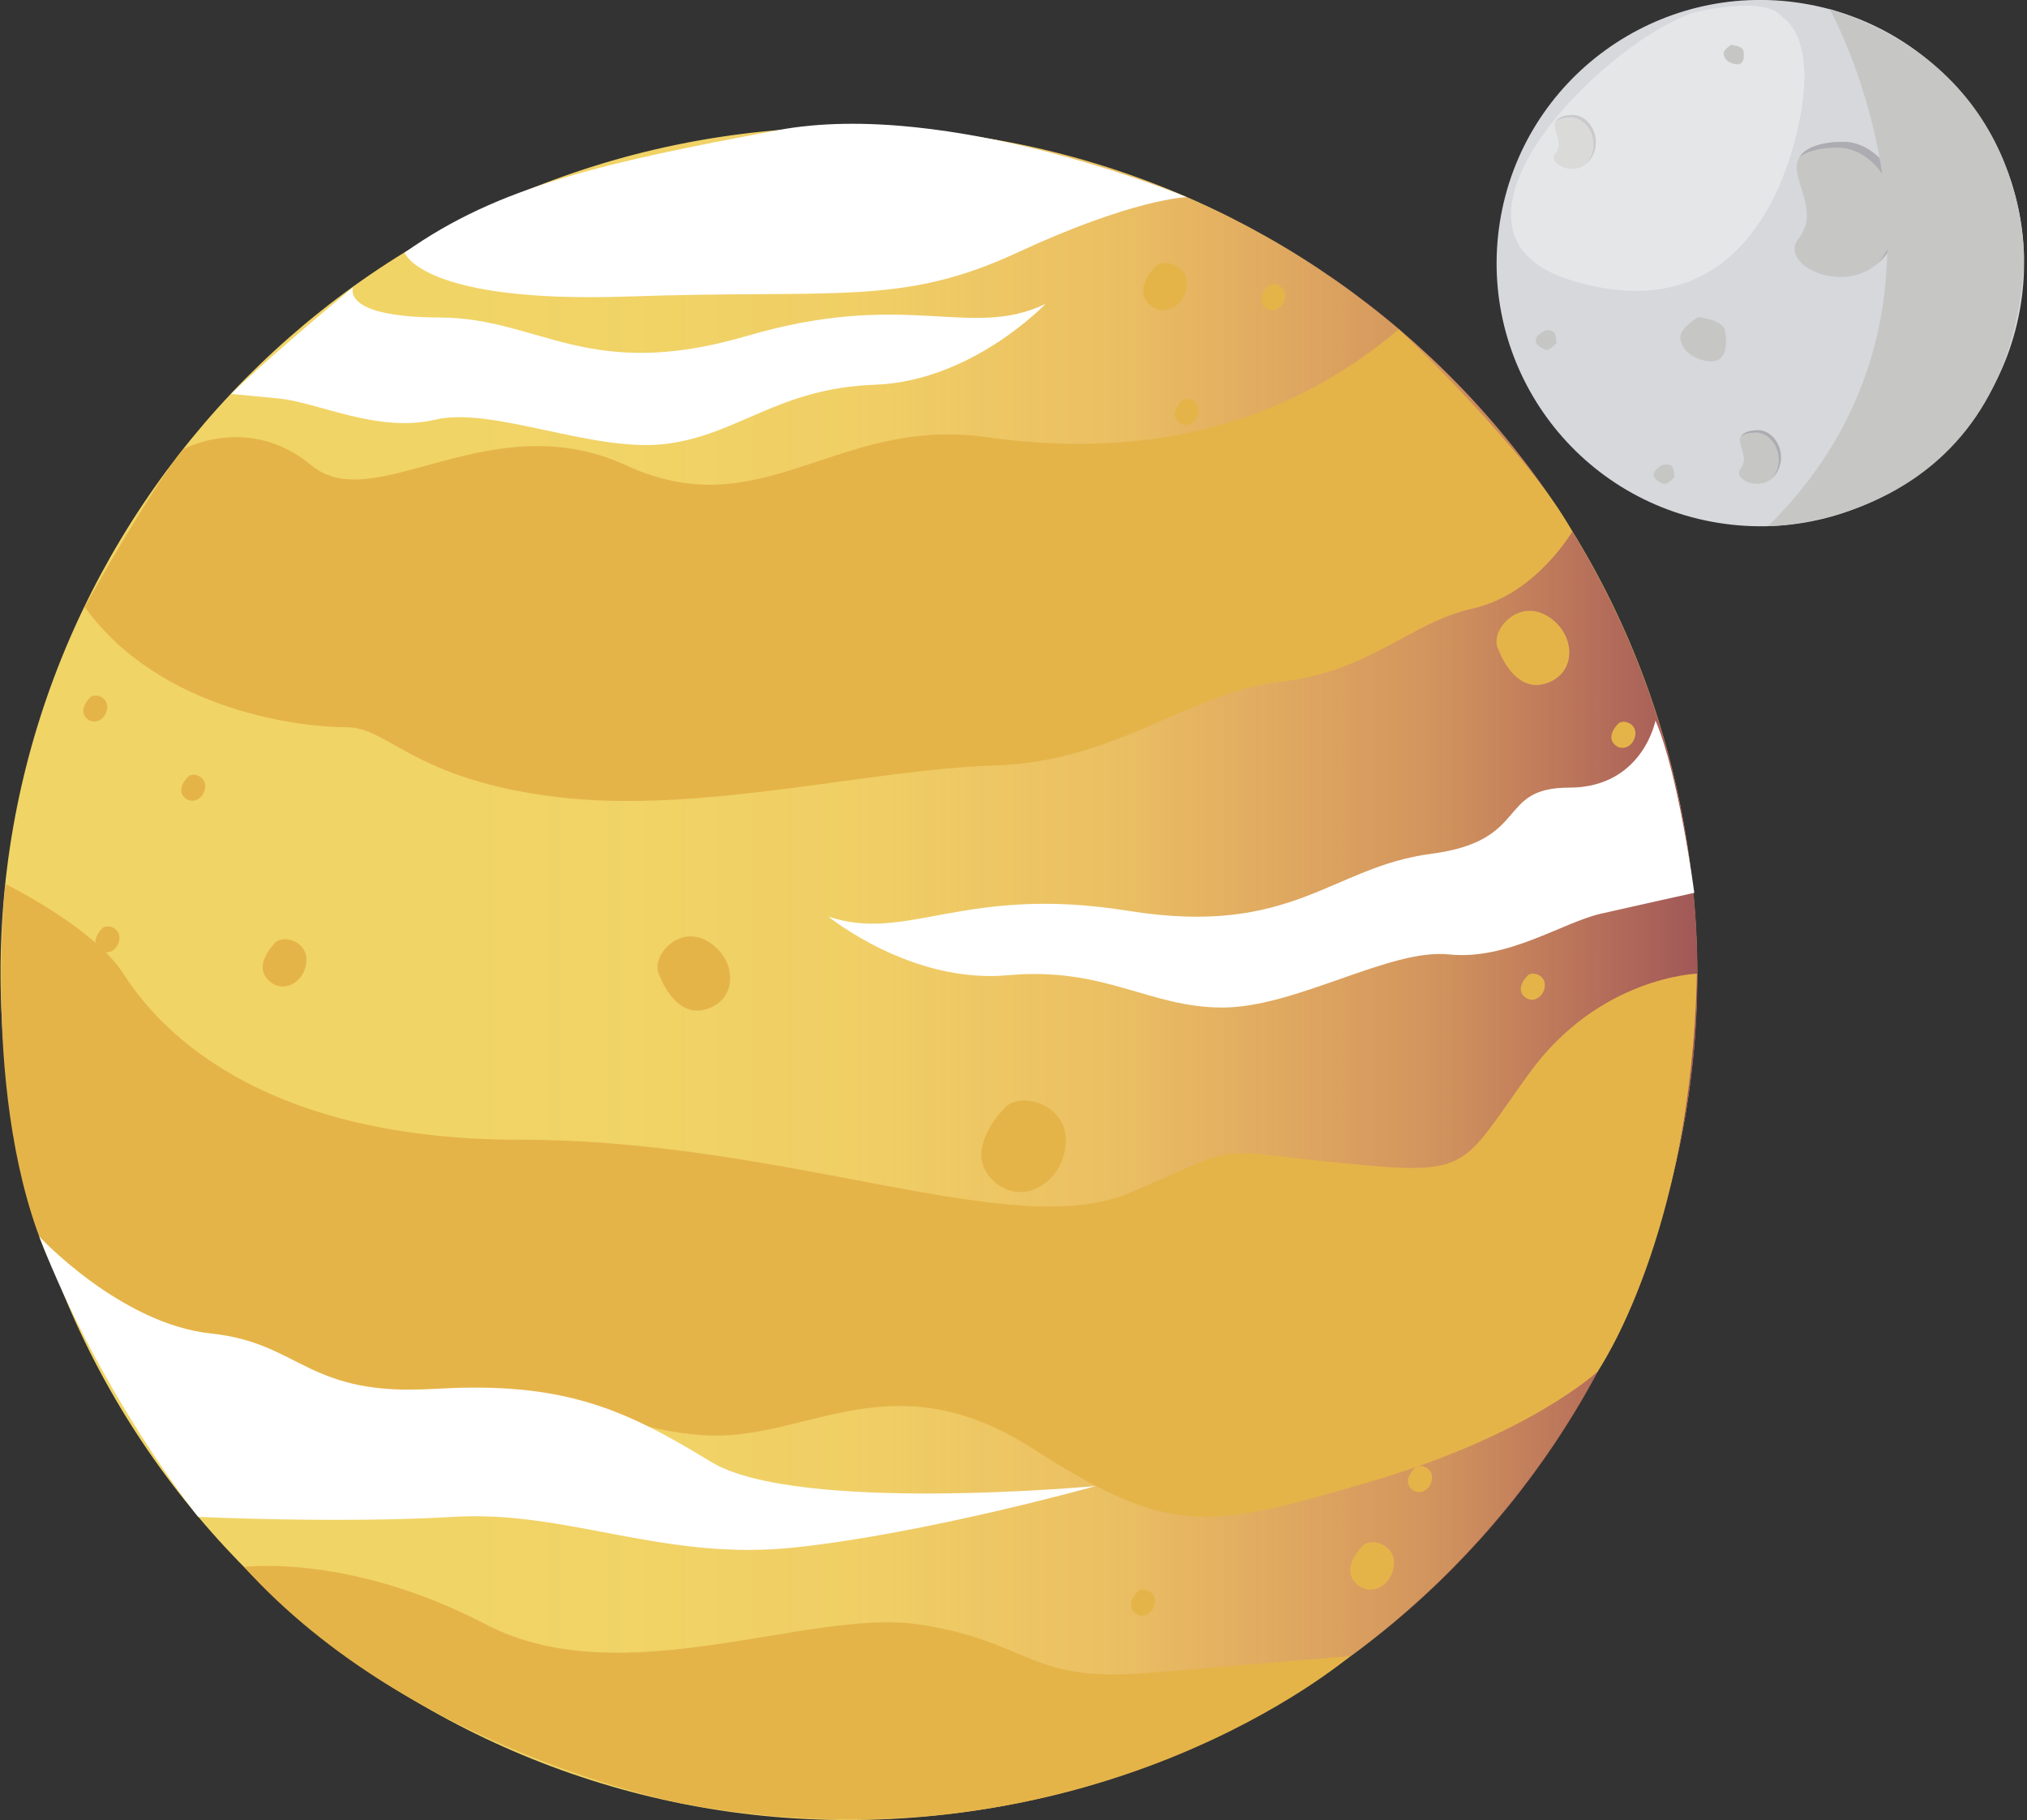 <?xml version="1.0" encoding="UTF-8"?> <svg xmlns="http://www.w3.org/2000/svg" width="559" height="502" viewBox="0 0 559 502" fill="none"><rect x="0" y="0" width="559" height="502" fill="#333333" stroke="none"/><g clip-path="url(#clip0_19_2840)"><path d="M557.286 83.972C563.597 44.387 536.557 7.192 496.891 0.894C457.225 -5.404 419.953 21.58 413.642 61.165C407.331 100.75 434.371 137.946 474.037 144.244C513.704 150.542 550.975 123.557 557.286 83.972Z" fill="#D7D8DC"></path><path d="M509.143 39.136C509.143 39.136 498.704 38.503 496.022 43.76C493.29 49.017 502.265 57.974 496.022 65.762C489.778 73.55 511.24 82.993 520.361 69.851C529.482 56.708 520.8 40.061 509.191 39.087L509.143 39.136Z" fill="#C6C6C5"></path><path d="M509.143 39.136C509.143 39.136 499.339 38.552 496.266 43.322C500.216 40.304 507.63 40.742 507.63 40.742C519.288 41.716 527.97 58.363 518.8 71.506C518.556 71.846 518.312 72.187 518.069 72.479C518.898 71.749 519.629 70.873 520.361 69.899C529.482 56.757 520.8 40.109 509.191 39.136H509.143Z" fill="#ADACB2"></path><path d="M485.243 118.673C485.243 118.673 481.097 118.43 480.023 120.523C478.95 122.616 482.511 126.169 480.023 129.236C477.536 132.303 486.072 136.099 489.681 130.842C493.291 125.634 489.876 119.014 485.243 118.624V118.673Z" fill="#C6C6C5"></path><path d="M485.243 118.673C485.243 118.673 481.34 118.43 480.121 120.328C481.682 119.16 484.608 119.306 484.608 119.306C489.242 119.695 492.657 126.315 489.047 131.524C488.95 131.67 488.852 131.767 488.754 131.913C489.096 131.621 489.389 131.28 489.632 130.891C493.242 125.683 489.828 119.063 485.194 118.673H485.243Z" fill="#ADACB2"></path><path d="M434.174 31.737C434.174 31.737 430.028 31.494 428.955 33.587C427.882 35.68 431.442 39.233 428.955 42.3C426.467 45.415 435.003 49.163 438.612 43.955C442.222 38.746 438.807 32.126 434.174 31.737Z" fill="#C6C6C5"></path><path d="M434.174 31.737C434.174 31.737 430.272 31.494 429.052 33.392C430.613 32.224 433.54 32.37 433.54 32.37C438.173 32.759 441.588 39.379 437.978 44.588C437.881 44.734 437.783 44.831 437.686 44.977C438.027 44.685 438.32 44.344 438.564 43.955C442.173 38.746 438.759 32.126 434.125 31.737H434.174Z" fill="#ADACB2"></path><path d="M537.628 60.359C537.628 60.359 535.384 63.863 536.701 65.811C538.018 67.758 542.847 66.395 544.359 70.045C545.871 73.696 553.285 68.098 550.456 62.403C547.627 56.708 540.213 56.513 537.628 60.359Z" fill="#C6C6C5"></path><path d="M537.628 60.359C537.628 60.359 535.531 63.62 536.604 65.616C536.311 63.669 537.921 61.186 537.921 61.186C540.506 57.341 547.969 57.535 550.749 63.231C550.798 63.377 550.895 63.523 550.944 63.669C550.847 63.231 550.7 62.793 550.505 62.403C547.676 56.708 540.262 56.513 537.677 60.359H537.628Z" fill="#ADACB2"></path><g style="mix-blend-mode:screen" opacity="0.35"><path d="M491.632 4.868C491.632 4.868 501.436 9.784 495.924 34.852C490.413 59.921 473.634 90.246 432.515 77.055C391.397 63.864 440.417 12.997 466.61 3.602C466.61 3.602 487.096 -1.752 491.681 4.868H491.632Z" fill="white"></path></g><path d="M468.219 87.52C468.219 87.52 463.391 90.392 463.391 92.972C463.391 95.552 465.634 98.91 471.146 99.641C476.609 100.371 476.316 93.945 475.682 91.025C475.048 88.153 468.268 87.472 468.268 87.472L468.219 87.52Z" fill="#C6C6C5"></path><path d="M522.361 117.408C522.361 117.408 520.215 118.673 520.215 119.841C520.215 121.01 521.19 122.47 523.629 122.811C526.068 123.151 525.922 120.279 525.629 119.014C525.336 117.748 522.361 117.456 522.361 117.456V117.408Z" fill="#C6C6C5"></path><path d="M477.487 12.315C477.487 12.315 475.341 13.581 475.341 14.749C475.341 15.917 476.316 17.378 478.755 17.718C481.194 18.059 481.048 15.187 480.755 13.921C480.462 12.656 477.487 12.364 477.487 12.364V12.315Z" fill="#C6C6C5"></path><path d="M429.198 94.578C429.198 94.578 429.296 92.096 428.369 91.463C427.394 90.83 425.638 90.83 424.028 92.68C422.419 94.53 424.906 95.99 426.126 96.428C427.345 96.915 429.247 94.578 429.247 94.578H429.198Z" fill="#C6C6C5"></path><path d="M461.732 131.572C461.732 131.572 461.83 129.09 460.903 128.457C459.927 127.824 458.171 127.824 456.562 129.674C454.952 131.524 457.44 132.984 458.659 133.422C459.879 133.909 461.781 131.572 461.781 131.572H461.732Z" fill="#C6C6C5"></path><path d="M546.457 85.573C546.457 85.573 546.554 83.091 545.628 82.458C544.652 81.825 542.896 81.825 541.286 83.675C539.677 85.525 542.164 86.985 543.384 87.423C544.603 87.91 546.506 85.573 546.506 85.573H546.457Z" fill="#C6C6C5"></path><path d="M533.775 38.308C533.775 38.308 533.872 35.826 532.945 35.193C531.97 34.56 530.214 34.56 528.604 36.41C526.995 38.26 529.482 39.72 530.702 40.158C531.921 40.645 533.823 38.308 533.823 38.308H533.775Z" fill="#C6C6C5"></path><g style="mix-blend-mode:multiply"><path d="M504.558 2.482C504.558 2.482 549.871 83.529 487.632 145.104C487.632 145.104 552.797 145.104 558.114 73.793C558.114 73.793 561.821 20.639 504.558 2.482Z" fill="#C6C6C5"></path></g><path d="M257.988 500.756C386.509 487.592 480.003 372.947 466.812 244.689C453.622 116.431 338.741 23.128 210.22 36.292C81.699 49.455 -11.795 164.101 1.396 292.359C14.586 420.617 129.467 513.92 257.988 500.756Z" fill="#F1D466"></path><path style="mix-blend-mode:multiply" d="M450.045 358.379C499.757 239.373 443.386 102.683 324.136 53.073C204.887 3.463 67.916 59.719 18.204 178.724C-31.508 297.729 24.864 434.419 144.113 484.03C263.362 533.64 400.333 477.384 450.045 358.379Z" fill="url(#paint0_linear_19_2840)"></path><path d="M50.451 123.93C50.451 123.93 68.596 113.952 85.911 128.36C103.276 142.817 135.078 111.031 172.684 128.36C210.291 145.689 230.533 114.682 272.042 120.572C313.55 126.461 352.815 118.722 385.739 90.83C385.739 90.83 421.492 124.417 433.588 146.613C433.588 146.613 423.492 163.991 406.127 167.836C388.763 171.682 378.179 185.165 353.108 188.037C328.037 190.909 307.795 210.185 274.041 211.158C240.288 212.132 193.024 224.642 153.515 219.823C113.958 215.004 107.227 200.596 95.667 200.596C84.107 200.596 44.598 196.75 23.331 167.398C23.331 167.398 41.671 134.493 50.5 123.979L50.451 123.93Z" fill="#E5B449"></path><path d="M468.024 268.548C468.024 268.548 441.051 269.375 421.784 295.953C402.469 322.53 406.176 324.38 369.399 320.729C332.67 317.078 343.694 315.228 311.501 329.004C279.358 342.779 217.802 314.352 143.37 314.352C68.937 314.352 42.305 281.496 34.062 268.596C25.77 255.697 1.48 243.82 1.48 243.82C1.48 243.82 -5.739 309.485 15.332 351.492C15.332 351.492 37.72 392.283 92.837 384.933C147.955 377.583 168.197 395.009 195.755 395.934C223.314 396.859 246.287 374.857 284.869 399.585C323.451 424.361 333.548 421.587 377.642 408.736C421.736 395.885 440.563 378.313 440.563 378.313C440.563 378.313 466.463 341.076 467.975 268.548H468.024Z" fill="#E5B449"></path><path d="M67.328 432.198C67.328 432.198 96.301 428.353 133.956 448.018C171.611 467.683 222.729 443.54 253.214 448.018C283.699 452.496 283.699 464.13 315.989 461.453C348.279 458.775 372.325 456.78 372.325 456.78C372.325 456.78 300.624 518.404 188.585 497.522C188.585 497.522 113.665 483.454 67.279 432.149L67.328 432.198Z" fill="#E5B449"></path><path d="M111.567 69.656C111.567 69.656 116.25 83.772 173.367 81.776C230.484 79.781 248.531 84.551 280.577 69.656C312.623 54.761 327.256 54.372 327.256 54.372C327.256 54.372 261.603 27.015 214.388 35.923C167.123 44.782 137.468 51.208 111.567 69.705V69.656Z" fill="white"></path><path d="M456.513 198.843C456.513 198.843 452.953 217.243 432.71 217.243C412.468 217.243 422.224 231.895 394.665 235.497C367.058 239.099 356.522 258.521 311.16 251.219C265.749 243.918 250.385 260.127 228.484 252.825C228.484 252.825 251.263 271.42 277.943 268.986C304.673 266.552 316.818 277.894 337.109 277.894C357.4 277.894 383.3 261.538 399.543 263.242C415.736 264.946 430.857 254.432 441.539 251.998C452.221 249.564 467.244 246.254 467.244 246.254C467.244 246.254 463 213.738 456.562 198.795L456.513 198.843Z" fill="white"></path><path d="M97.423 79.099C97.423 79.099 93.423 87.472 121.225 87.569C149.077 87.666 161.954 105.579 206.096 92.631C250.19 79.683 267.554 93.799 288.333 83.821C288.333 83.821 268.091 105.141 241.313 106.115C214.486 107.088 203.852 119.841 183.757 122.421C163.661 124.952 135.858 112.004 120.006 115.753C104.154 119.501 87.814 110.982 76.888 109.911C65.962 108.84 63.767 108.646 63.767 108.646C63.767 108.646 72.254 100.079 97.472 79.148L97.423 79.099Z" fill="white"></path><path d="M10.893 341.124C10.893 341.124 33.233 365.171 58.206 367.799C83.131 370.428 84.448 385.274 119.908 383.083C155.369 380.893 172.44 388.73 196.048 403.187C219.705 417.595 302.283 409.855 302.283 409.855C302.283 409.855 255.896 422.852 219.363 426.795C182.878 430.738 156.637 416.475 125.079 418.374C93.569 420.224 54.646 418.374 54.646 418.374C54.646 418.374 27.868 385.225 10.845 341.124H10.893Z" fill="white"></path><path d="M75.62 260.322C75.62 260.322 69.864 266.017 73.864 270.203C77.863 274.389 84.058 271.079 84.497 265.238C84.936 259.397 77.668 257.547 75.62 260.273V260.322Z" fill="#E5B449"></path><path d="M318.427 73.793C318.427 73.793 312.672 79.489 316.671 83.675C320.671 87.91 326.866 84.551 327.305 78.71C327.744 72.869 320.476 71.019 318.427 73.745V73.793Z" fill="#E5B449"></path><path d="M375.545 426.649C375.545 426.649 369.789 432.344 373.789 436.53C377.788 440.765 383.983 437.406 384.422 431.565C384.861 425.724 377.593 423.874 375.545 426.6V426.649Z" fill="#E5B449"></path><path d="M24.697 192.515C24.697 192.515 21.527 195.631 23.722 197.967C25.917 200.303 29.331 198.454 29.575 195.241C29.819 192.028 25.819 191.006 24.697 192.515Z" fill="#E5B449"></path><path d="M51.719 214.371C51.719 214.371 48.549 217.486 50.744 219.823C52.939 222.159 56.353 220.31 56.597 217.097C56.841 213.884 52.841 212.862 51.719 214.371Z" fill="#E5B449"></path><path d="M313.648 439.11C313.648 439.11 310.477 442.225 312.672 444.562C314.867 446.898 318.281 445.049 318.525 441.836C318.769 438.623 314.769 437.601 313.648 439.11Z" fill="#E5B449"></path><path d="M390.031 405.037C390.031 405.037 386.86 408.152 389.055 410.488C391.25 412.825 394.665 410.975 394.908 407.762C395.152 404.55 391.153 403.528 390.031 405.037Z" fill="#E5B449"></path><path d="M446.124 199.768C446.124 199.768 442.953 202.883 445.148 205.22C447.343 207.556 450.757 205.707 451.001 202.494C451.245 199.281 447.245 198.259 446.124 199.768Z" fill="#E5B449"></path><path d="M421.15 269.229C421.15 269.229 417.98 272.345 420.175 274.681C422.37 277.018 425.784 275.168 426.028 271.955C426.272 268.743 422.272 267.72 421.15 269.229Z" fill="#E5B449"></path><path d="M349.547 79.05C349.547 79.05 346.376 82.166 348.571 84.502C350.766 86.839 354.181 84.989 354.425 81.776C354.668 78.564 350.669 77.541 349.547 79.05Z" fill="#E5B449"></path><path d="M325.695 110.69C325.695 110.69 322.525 113.805 324.72 116.142C326.915 118.478 330.329 116.629 330.573 113.416C330.817 110.203 326.817 109.181 325.695 110.69Z" fill="#E5B449"></path><path d="M28.063 256.184C28.063 256.184 24.892 259.299 27.087 261.636C29.282 263.972 32.696 262.123 32.94 258.91C33.184 255.697 29.184 254.675 28.063 256.184Z" fill="#E5B449"></path><path d="M276.773 305.931C276.773 305.931 265.652 316.884 273.358 325.11C281.065 333.287 293.064 326.813 293.893 315.521C294.771 304.228 280.723 300.626 276.773 305.931Z" fill="#E5B449"></path><path d="M413.2 179.081C413.2 179.081 417.394 191.298 426.272 188.524C435.149 185.749 434.661 174.505 426.515 169.783C418.37 165.062 410.663 174.213 413.2 179.081Z" fill="#E5B449"></path><path d="M181.805 268.889C181.805 268.889 186 281.106 194.878 278.332C203.755 275.557 203.267 264.313 195.121 259.591C186.976 254.87 179.269 264.021 181.805 268.889Z" fill="#E5B449"></path></g><defs><linearGradient id="paint0_linear_19_2840" x1="468.073" y1="268.559" x2="0.163" y2="268.559" gradientUnits="userSpaceOnUse"><stop stop-color="#A05858"></stop><stop offset="0.15" stop-color="#B35656" stop-opacity="0.518"></stop><stop offset="0.34" stop-color="#C85555" stop-opacity="0.168"></stop><stop offset="0.5" stop-color="#D85353" stop-opacity="0.036"></stop><stop offset="0.64" stop-color="#E15353" stop-opacity="0.01"></stop><stop offset="0.73" stop-color="#E55353" stop-opacity="0"></stop></linearGradient><clipPath id="clip0_19_2840"><rect width="558" height="502" fill="white" transform="translate(0.163)"></rect></clipPath></defs></svg> 